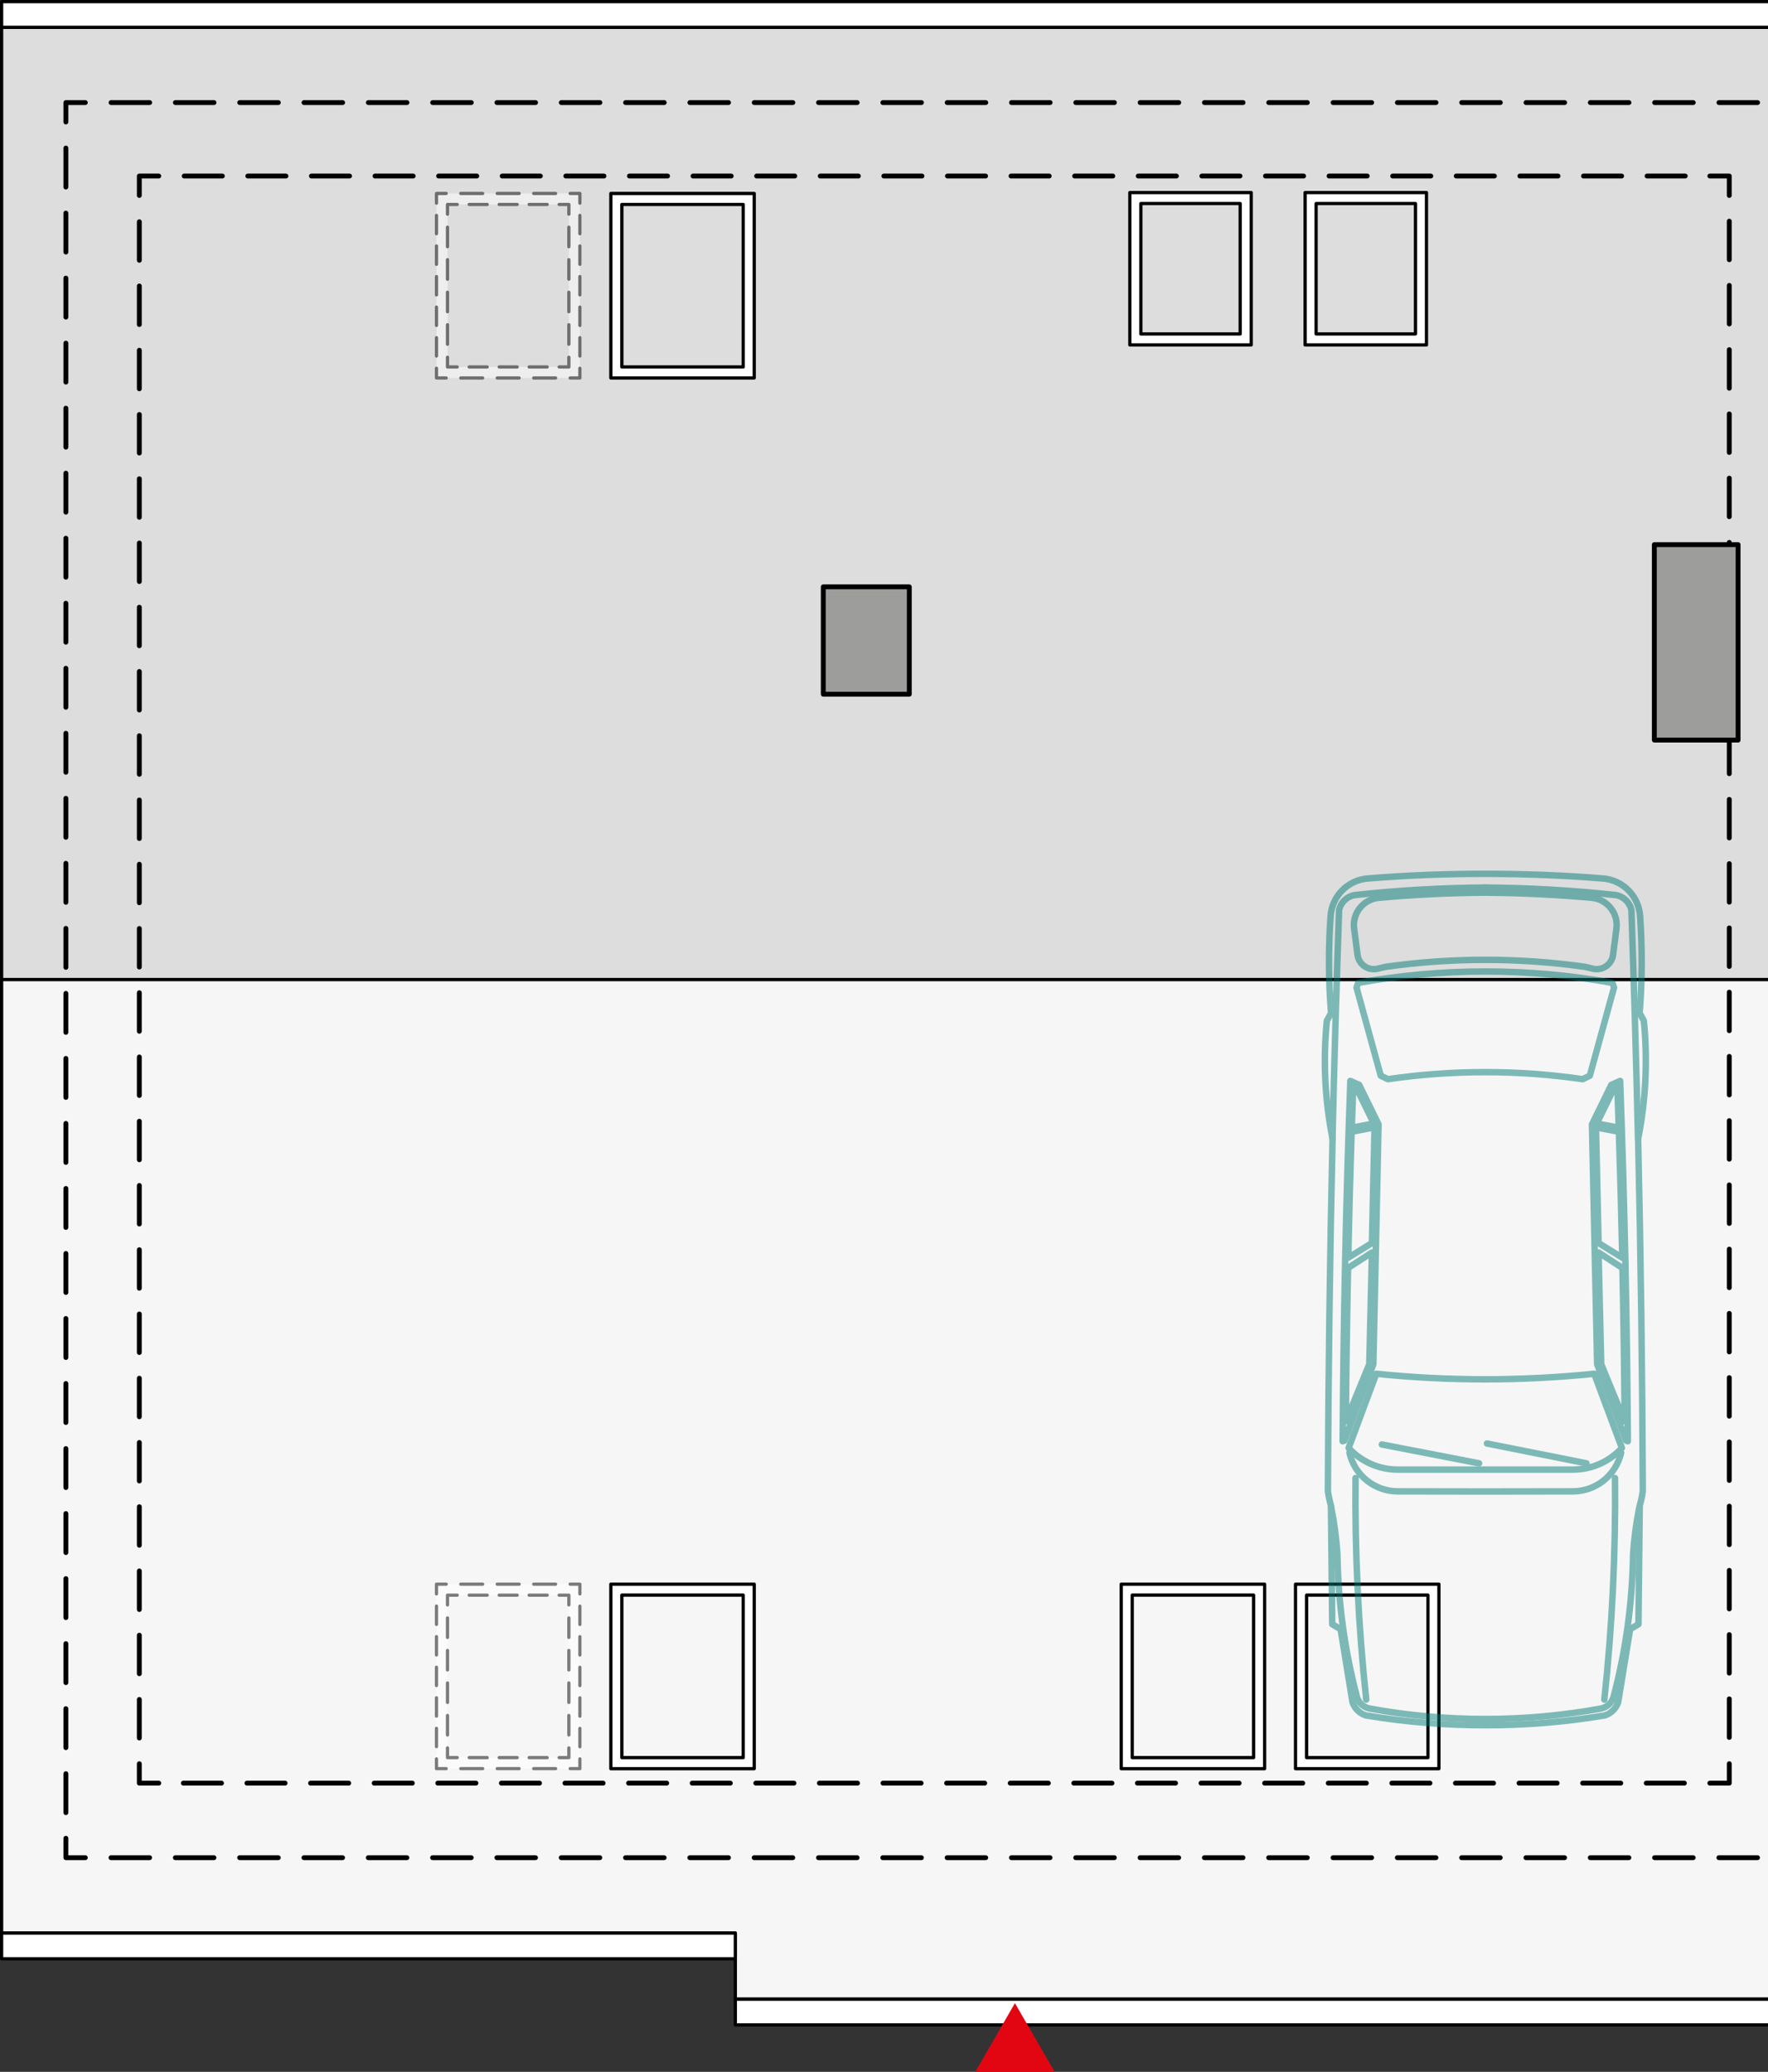 <?xml version="1.0" encoding="UTF-8"?><svg id="a" xmlns="http://www.w3.org/2000/svg" viewBox="0 0 272.97 319.9"><rect x="0" y="0" width="272.97" height="319.9" fill="#333333" stroke="none"/><rect x=".25" y="4.22" width="288" height="147.03" style="fill:#ddd; stroke:#000; stroke-linecap:round; stroke-linejoin:round; stroke-width:.5px;"/><polygon points=".25 151.25 .25 298.47 113.53 298.47 113.53 308.67 288.25 308.67 288.25 151.25 .25 151.25" style="fill:#f6f6f6; stroke:#000; stroke-linecap:round; stroke-linejoin:round; stroke-width:.5px;"/><rect x=".25" y=".25" width="288" height="3.97" transform="translate(288.5 4.47) rotate(-180)" style="fill:#fff; stroke:#000; stroke-linecap:round; stroke-linejoin:round; stroke-width:.5px;"/><rect x=".25" y="298.47" width="113.28" height="3.97" transform="translate(113.78 600.91) rotate(-180)" style="fill:#fff; stroke:#000; stroke-linecap:round; stroke-linejoin:round; stroke-width:.5px;"/><rect x="113.53" y="308.67" width="174.72" height="3.97" transform="translate(401.78 621.32) rotate(-180)" style="fill:#fff; stroke:#000; stroke-linecap:round; stroke-linejoin:round; stroke-width:.5px;"/><polyline points="13.17 15.84 10.17 15.84 10.17 18.84" style="fill:none; stroke:#000; stroke-linecap:round; stroke-linejoin:round; stroke-width:.75px;"/><line x1="10.17" y1="22.86" x2="10.17" y2="281.83" style="fill:none; stroke:#000; stroke-dasharray:0 0 6.02 4.02; stroke-linecap:round; stroke-linejoin:round; stroke-width:.75px;"/><polyline points="10.17 283.83 10.17 286.83 13.17 286.83" style="fill:none; stroke:#000; stroke-linecap:round; stroke-linejoin:round; stroke-width:.75px;"/><line x1="17.14" y1="286.83" x2="273.34" y2="286.83" style="fill:none; stroke:#000; stroke-dasharray:0 0 5.96 3.97; stroke-linecap:round; stroke-linejoin:round; stroke-width:.75px;"/><line x1="271.36" y1="15.84" x2="15.16" y2="15.84" style="fill:none; stroke:#000; stroke-dasharray:0 0 5.96 3.97; stroke-linecap:round; stroke-linejoin:round; stroke-width:.75px;"/><polyline points="266.99 272.32 266.99 275.32 263.99 275.32" style="fill:none; stroke:#000; stroke-linecap:round; stroke-linejoin:round; stroke-width:.75px;"/><line x1="260.06" y1="275.32" x2="26.47" y2="275.32" style="fill:none; stroke:#000; stroke-dasharray:0 0 5.89 3.93; stroke-linecap:round; stroke-linejoin:round; stroke-width:.75px;"/><polyline points="24.51 275.32 21.51 275.32 21.51 272.32" style="fill:none; stroke:#000; stroke-linecap:round; stroke-linejoin:round; stroke-width:.75px;"/><line x1="21.51" y1="268.35" x2="21.51" y2="32.16" style="fill:none; stroke:#000; stroke-dasharray:0 0 5.95 3.97; stroke-linecap:round; stroke-linejoin:round; stroke-width:.75px;"/><polyline points="21.51 30.18 21.51 27.18 24.51 27.18" style="fill:none; stroke:#000; stroke-linecap:round; stroke-linejoin:round; stroke-width:.75px;"/><line x1="28.44" y1="27.18" x2="262.03" y2="27.18" style="fill:none; stroke:#000; stroke-dasharray:0 0 5.89 3.93; stroke-linecap:round; stroke-linejoin:round; stroke-width:.75px;"/><polyline points="263.99 27.18 266.99 27.18 266.99 30.18" style="fill:none; stroke:#000; stroke-linecap:round; stroke-linejoin:round; stroke-width:.75px;"/><line x1="266.99" y1="34.15" x2="266.99" y2="270.34" style="fill:none; stroke:#000; stroke-dasharray:0 0 5.95 3.97; stroke-linecap:round; stroke-linejoin:round; stroke-width:.75px;"/><path d="M94.31,244.6v28.49h22.14v-28.49h-22.14ZM114.75,271.38h-18.74v-25.09h18.74v25.09Z" style="fill:#fff; stroke:#000; stroke-linecap:round; stroke-linejoin:round; stroke-width:.5px;"/><path d="M173.11,244.6v28.49h22.14v-28.49h-22.14ZM193.55,271.38h-18.74v-25.09h18.74v25.09Z" style="fill:#fff; stroke:#000; stroke-linecap:round; stroke-linejoin:round; stroke-width:.5px;"/><path d="M200.02,244.6v28.49h22.14v-28.49h-22.14ZM220.47,271.38h-18.74v-25.09h18.74v25.09Z" style="fill:#fff; stroke:#000; stroke-linecap:round; stroke-linejoin:round; stroke-width:.5px;"/><g style="opacity:.5;"><path d="M67.39,244.6v28.49h22.14v-28.49h-22.14ZM87.83,271.38h-18.74v-25.09h18.74v25.09Z" style="fill:#fff; stroke-width:0px;"/><polyline points="68.89 244.6 67.39 244.6 67.39 246.1" style="fill:none; stroke:#000; stroke-linecap:round; stroke-linejoin:round; stroke-width:.5px;"/><line x1="67.39" y1="247.98" x2="67.39" y2="270.64" style="fill:none; stroke:#000; stroke-dasharray:0 0 2.83 1.89; stroke-linecap:round; stroke-linejoin:round; stroke-width:.5px;"/><polyline points="67.39 271.58 67.39 273.08 68.89 273.08" style="fill:none; stroke:#000; stroke-linecap:round; stroke-linejoin:round; stroke-width:.5px;"/><line x1="71.14" y1="273.08" x2="86.91" y2="273.08" style="fill:none; stroke:#000; stroke-dasharray:0 0 3.38 2.25; stroke-linecap:round; stroke-linejoin:round; stroke-width:.5px;"/><polyline points="88.03 273.08 89.53 273.08 89.53 271.58" style="fill:none; stroke:#000; stroke-linecap:round; stroke-linejoin:round; stroke-width:.5px;"/><line x1="89.53" y1="269.7" x2="89.53" y2="247.04" style="fill:none; stroke:#000; stroke-dasharray:0 0 2.83 1.89; stroke-linecap:round; stroke-linejoin:round; stroke-width:.5px;"/><polyline points="89.53 246.1 89.53 244.6 88.03 244.6" style="fill:none; stroke:#000; stroke-linecap:round; stroke-linejoin:round; stroke-width:.5px;"/><line x1="85.78" y1="244.6" x2="70.02" y2="244.6" style="fill:none; stroke:#000; stroke-dasharray:0 0 3.38 2.25; stroke-linecap:round; stroke-linejoin:round; stroke-width:.5px;"/><polyline points="87.83 269.88 87.83 271.38 86.33 271.38" style="fill:none; stroke:#000; stroke-linecap:round; stroke-linejoin:round; stroke-width:.5px;"/><line x1="84.48" y1="271.38" x2="71.52" y2="271.38" style="fill:none; stroke:#000; stroke-dasharray:0 0 2.78 1.85; stroke-linecap:round; stroke-linejoin:round; stroke-width:.5px;"/><polyline points="70.59 271.38 69.09 271.38 69.09 269.88" style="fill:none; stroke:#000; stroke-linecap:round; stroke-linejoin:round; stroke-width:.5px;"/><line x1="69.09" y1="267.88" x2="69.09" y2="248.8" style="fill:none; stroke:#000; stroke-dasharray:0 0 3.01 2.01; stroke-linecap:round; stroke-linejoin:round; stroke-width:.5px;"/><polyline points="69.09 247.8 69.09 246.3 70.59 246.3" style="fill:none; stroke:#000; stroke-linecap:round; stroke-linejoin:round; stroke-width:.5px;"/><line x1="72.44" y1="246.3" x2="85.41" y2="246.3" style="fill:none; stroke:#000; stroke-dasharray:0 0 2.78 1.85; stroke-linecap:round; stroke-linejoin:round; stroke-width:.5px;"/><polyline points="86.33 246.3 87.83 246.3 87.83 247.8" style="fill:none; stroke:#000; stroke-linecap:round; stroke-linejoin:round; stroke-width:.5px;"/><line x1="87.83" y1="249.81" x2="87.83" y2="268.88" style="fill:none; stroke:#000; stroke-dasharray:0 0 3.01 2.01; stroke-linecap:round; stroke-linejoin:round; stroke-width:.5px;"/></g><g style="opacity:.5;"><path d="M67.39,29.87v28.49h22.14v-28.49h-22.14ZM87.83,56.66h-18.74v-25.09h18.74v25.09Z" style="fill:#fff; stroke-width:0px;"/><polyline points="68.89 29.87 67.39 29.87 67.39 31.37" style="fill:none; stroke:#000; stroke-linecap:round; stroke-linejoin:round; stroke-width:.5px;"/><line x1="67.39" y1="33.26" x2="67.39" y2="55.92" style="fill:none; stroke:#000; stroke-dasharray:0 0 2.83 1.89; stroke-linecap:round; stroke-linejoin:round; stroke-width:.5px;"/><polyline points="67.39 56.86 67.39 58.36 68.89 58.36" style="fill:none; stroke:#000; stroke-linecap:round; stroke-linejoin:round; stroke-width:.5px;"/><line x1="71.14" y1="58.36" x2="86.91" y2="58.36" style="fill:none; stroke:#000; stroke-dasharray:0 0 3.38 2.25; stroke-linecap:round; stroke-linejoin:round; stroke-width:.5px;"/><polyline points="88.03 58.36 89.53 58.36 89.53 56.86" style="fill:none; stroke:#000; stroke-linecap:round; stroke-linejoin:round; stroke-width:.5px;"/><line x1="89.53" y1="54.97" x2="89.53" y2="32.32" style="fill:none; stroke:#000; stroke-dasharray:0 0 2.83 1.89; stroke-linecap:round; stroke-linejoin:round; stroke-width:.5px;"/><polyline points="89.53 31.37 89.53 29.87 88.03 29.87" style="fill:none; stroke:#000; stroke-linecap:round; stroke-linejoin:round; stroke-width:.5px;"/><line x1="85.78" y1="29.87" x2="70.02" y2="29.87" style="fill:none; stroke:#000; stroke-dasharray:0 0 3.38 2.25; stroke-linecap:round; stroke-linejoin:round; stroke-width:.5px;"/><polyline points="87.83 55.16 87.83 56.66 86.33 56.66" style="fill:none; stroke:#000; stroke-linecap:round; stroke-linejoin:round; stroke-width:.5px;"/><line x1="84.48" y1="56.66" x2="71.52" y2="56.66" style="fill:none; stroke:#000; stroke-dasharray:0 0 2.78 1.85; stroke-linecap:round; stroke-linejoin:round; stroke-width:.5px;"/><polyline points="70.59 56.66 69.09 56.66 69.09 55.16" style="fill:none; stroke:#000; stroke-linecap:round; stroke-linejoin:round; stroke-width:.5px;"/><line x1="69.09" y1="53.15" x2="69.09" y2="34.08" style="fill:none; stroke:#000; stroke-dasharray:0 0 3.01 2.01; stroke-linecap:round; stroke-linejoin:round; stroke-width:.5px;"/><polyline points="69.09 33.07 69.09 31.57 70.59 31.57" style="fill:none; stroke:#000; stroke-linecap:round; stroke-linejoin:round; stroke-width:.5px;"/><line x1="72.44" y1="31.57" x2="85.41" y2="31.57" style="fill:none; stroke:#000; stroke-dasharray:0 0 2.78 1.85; stroke-linecap:round; stroke-linejoin:round; stroke-width:.5px;"/><polyline points="86.33 31.57 87.83 31.57 87.83 33.07" style="fill:none; stroke:#000; stroke-linecap:round; stroke-linejoin:round; stroke-width:.5px;"/><line x1="87.83" y1="35.08" x2="87.83" y2="54.16" style="fill:none; stroke:#000; stroke-dasharray:0 0 3.01 2.01; stroke-linecap:round; stroke-linejoin:round; stroke-width:.5px;"/></g><path d="M94.31,29.87v28.49h22.14v-28.49h-22.14ZM114.75,56.66h-18.74v-25.09h18.74v25.09Z" style="fill:#fff; stroke:#000; stroke-linecap:round; stroke-linejoin:round; stroke-width:.5px;"/><path d="M201.5,29.73v23.53h18.74v-23.53h-18.74ZM218.54,51.56h-15.34v-20.13h15.34v20.13Z" style="fill:#fff; stroke:#000; stroke-linecap:round; stroke-linejoin:round; stroke-width:.5px;"/><path d="M174.44,29.73v23.53h18.74v-23.53h-18.74ZM191.48,51.56h-15.34v-20.13h15.34v20.13Z" style="fill:#fff; stroke:#000; stroke-linecap:round; stroke-linejoin:round; stroke-width:.5px;"/><rect x="127.11" y="90.61" width="13.28" height="16.58" style="fill:#9d9d9c; stroke:#000; stroke-linecap:round; stroke-linejoin:round; stroke-width:.75px;"/><rect x="255.42" y="84.09" width="12.93" height="30.18" style="fill:#9d9d9c; stroke:#000; stroke-linecap:round; stroke-linejoin:round; stroke-width:.75px;"/><g style="opacity:.5;"><g id="b"><path d="M229.32,134.92c6.07,0,12.13.23,18.18.72,3.07.25,5.5,2.7,5.72,5.78.35,4.99.33,10.01-.07,15l.65,1.19c.61,6.09.31,12.24-.88,18.24.41,18.13.65,36.27.72,54.4-.1.74-.26,1.47-.47,2.19l-.2,18.34-1.29.77-1.84,11.27c-.32.96-1.08,1.72-2.04,2.04-6.1,1.02-12.28,1.53-18.47,1.52-6.19,0-12.37-.5-18.47-1.52-.96-.32-1.72-1.07-2.04-2.04l-1.84-11.27-1.29-.77-.2-18.34c-.21-.72-.36-1.45-.47-2.19.07-18.14.31-36.27.72-54.4-1.19-6-1.49-12.15-.88-18.24l.65-1.19c-.4-4.99-.43-10-.07-15,.22-3.07,2.65-5.53,5.72-5.78,6.05-.49,12.11-.73,18.18-.72Z" style="fill:none; stroke:#017b76; stroke-linecap:round; stroke-linejoin:round;"/></g><g id="c"><path d="M252.9,175.85c-.27-11.78-.61-23.56-1.02-35.34-.26-1.19-1.22-2.11-2.42-2.31-6.69-.73-13.41-1.11-20.14-1.16" style="fill:none; stroke:#017b76; stroke-linecap:round; stroke-linejoin:round;"/></g><g id="d"><path d="M250.15,166.9l-1.37.6-2.99,6.11.8,37.02,4.48,11.81.26.09c-.12-18.55-.51-37.09-1.19-55.62Z" style="fill:none; stroke:#017b76; stroke-linecap:round; stroke-linejoin:round;"/></g><g id="e"><path d="M253.11,232.69c-.49,2.41-.81,4.85-.97,7.3-.11,7.41-1.11,14.79-3,21.96-.25.96-1.03,1.68-2.01,1.86-5.88,1.07-11.84,1.61-17.82,1.61" style="fill:none; stroke:#017b76; stroke-linecap:round; stroke-linejoin:round;"/></g><g id="f"><path d="M205.73,175.85c.27-11.78.61-23.56,1.02-35.34.26-1.19,1.22-2.11,2.42-2.31,6.69-.73,13.41-1.11,20.14-1.16" style="fill:none; stroke:#017b76; stroke-linecap:round; stroke-linejoin:round;"/></g><g id="g"><path d="M208.35,224.3c.79,3.49,3.88,5.96,7.46,5.97l13.51.02,13.51-.02c3.57,0,6.67-2.48,7.46-5.97" style="fill:none; stroke:#017b76; stroke-linecap:round; stroke-linejoin:round;"/></g><g id="h"><path d="M208.48,166.9l1.37.6,2.99,6.11-.8,37.02-4.48,11.81-.26.09c.12-18.55.51-37.09,1.19-55.62Z" style="fill:none; stroke:#017b76; stroke-linecap:round; stroke-linejoin:round;"/></g><g id="i"><path d="M205.52,232.69c.49,2.41.81,4.85.97,7.3.11,7.41,1.11,14.79,3,21.96.25.96,1.03,1.68,2.01,1.86,5.88,1.07,11.84,1.61,17.82,1.61" style="fill:none; stroke:#017b76; stroke-linecap:round; stroke-linejoin:round;"/></g><g id="j"><path d="M229.32,212.97c-5.62,0-11.24-.28-16.83-.86l-4.27,11.46c1.95,2.13,4.7,3.34,7.58,3.34h27.03c2.89,0,5.64-1.21,7.58-3.34l-4.27-11.46c-5.59.57-11.21.86-16.83.86Z" style="fill:none; stroke:#017b76; stroke-linecap:round; stroke-linejoin:round;"/></g><g id="k"><line x1="244.94" y1="225.94" x2="229.58" y2="222.88" style="fill:none; stroke:#017b76; stroke-linecap:round; stroke-linejoin:round;"/></g><g id="l"><line x1="228.36" y1="225.94" x2="213.35" y2="223.03" style="fill:none; stroke:#017b76; stroke-linecap:round; stroke-linejoin:round;"/></g><g id="m"><path d="M250.84,219.45c-.06-7.89-.18-15.78-.34-23.67l-3.69-2.39.41,17.25,3.62,8.81Z" style="fill:none; stroke:#017b76; stroke-linecap:round; stroke-linejoin:round;"/></g><g id="n"><path d="M250.47,194.18c-.14-6.48-.31-12.96-.52-19.44l-3.54-.67.4,17.86,3.66,2.26Z" style="fill:none; stroke:#017b76; stroke-linecap:round; stroke-linejoin:round;"/></g><g id="o"><path d="M249.93,174.12l-3.4-.65,2.7-5.52.48-.21c.08,2.13.15,4.25.22,6.38Z" style="fill:none; stroke:#017b76; stroke-linecap:round; stroke-linejoin:round;"/></g><g id="p"><path d="M207.79,219.45c.06-7.89.18-15.78.34-23.67l3.69-2.39-.41,17.25-3.62,8.81Z" style="fill:none; stroke:#017b76; stroke-linecap:round; stroke-linejoin:round;"/></g><g id="q"><path d="M208.16,194.18c.14-6.48.31-12.96.52-19.44l3.54-.67-.4,17.86-3.66,2.26Z" style="fill:none; stroke:#017b76; stroke-linecap:round; stroke-linejoin:round;"/></g><g id="r"><path d="M208.71,174.12l3.4-.65-2.7-5.52-.48-.21c-.08,2.13-.15,4.25-.22,6.38Z" style="fill:none; stroke:#017b76; stroke-linecap:round; stroke-linejoin:round;"/></g><g id="s"><path d="M229.32,137.83c5.49.04,10.98.3,16.44.79.05,0,.11.01.16.02,2.31.3,3.95,2.42,3.65,4.73l-.52,4.05c-.01.09-.03.18-.05.27-.33,1.37-1.71,2.21-3.08,1.88l-1.21-.29c-5.1-.72-10.24-1.08-15.39-1.08-5.15,0-10.29.36-15.39,1.08l-1.21.29c-.09.02-.18.04-.27.05-1.4.18-2.68-.81-2.86-2.2l-.52-4.05c0-.05-.01-.11-.02-.16-.21-2.32,1.51-4.38,3.83-4.59,5.47-.49,10.95-.76,16.44-.79Z" style="fill:none; stroke:#017b76; stroke-linecap:round; stroke-linejoin:round;"/></g><g id="t"><path d="M229.32,150c6.58,0,13.15.58,19.63,1.76l.25.72-3.74,13.61-1.1.54c-4.98-.73-10.01-1.09-15.04-1.09-5.03,0-10.06.36-15.04,1.09l-1.1-.54-3.74-13.61.25-.72c6.48-1.17,13.05-1.76,19.63-1.76Z" style="fill:none; stroke:#017b76; stroke-linecap:round; stroke-linejoin:round;"/></g><g id="u"><path d="M247.7,262.42c1.22-11.36,1.77-22.78,1.65-34.21" style="fill:none; stroke:#017b76; stroke-linecap:round; stroke-linejoin:round;"/></g><g id="v"><path d="M209.29,228.21c-.12,11.43.43,22.85,1.65,34.21" style="fill:none; stroke:#017b76; stroke-linecap:round; stroke-linejoin:round;"/></g></g><polygon points="156.7 311.29 152.31 318.9 161.1 318.9 156.7 311.29" style="fill:#e20613; stroke:#e20613; stroke-miterlimit:10; stroke-width:2px;"/></svg>